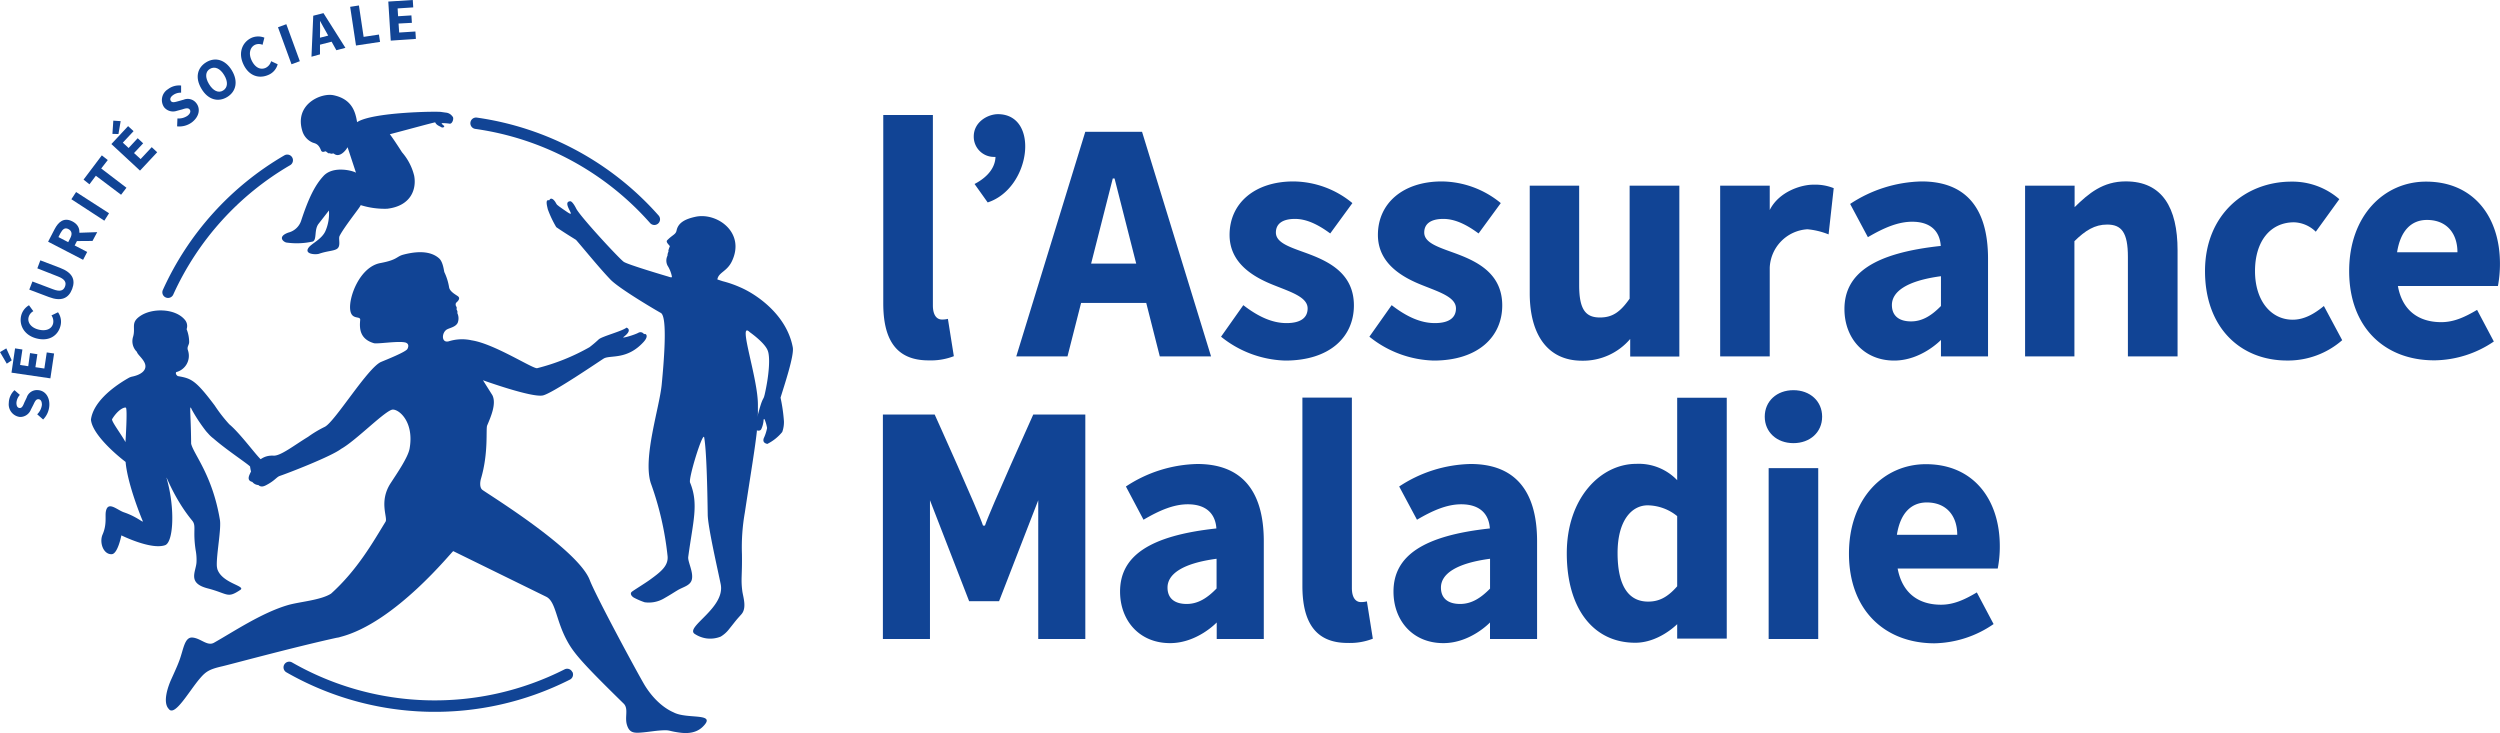 <svg xmlns="http://www.w3.org/2000/svg" id="Calque_1" data-name="Calque 1" viewBox="0 0 531.04 155.71"><defs><style>.cls-1,.cls-2{fill:#114495;}.cls-2{fill-rule:evenodd;}</style></defs><path class="cls-1" d="M276.65,124.45v-40h10.51v40.44c0,2.31,1,3,1.9,3a4.65,4.65,0,0,0,1.29-.15l1.26,7.93a13.26,13.26,0,0,1-5.29.9C279.16,136.61,276.65,131.79,276.65,124.45Z" transform="translate(0 0)"></path><path class="cls-1" d="M209.22,111.65c.94-2.94,10.26-23.6,10.26-23.6h11.06v47.68h-10V106.26l-8.32,21.44h-6.36l-8.32-21.44v29.47h-10V88.05h11s9.33,20.66,10.27,23.6Z" transform="translate(0 0)"></path><path class="cls-1" d="M296,125.66c0-7.64,6.41-11.89,20.47-13.41-.21-3.17-2.22-5.13-6.08-5.13-3,0-6,1.28-9.4,3.28l-3.78-7.06a28.49,28.49,0,0,1,15.17-4.78c9.08,0,14.12,5.3,14.12,16.42v20.75h-10v-3.51s-4.13,4.39-9.91,4.39C300.06,136.61,296,131.79,296,125.66Zm20.51-.63v-6.34c-7.49,1-10.43,3.37-10.43,6.12,0,2.34,1.57,3.48,4.08,3.48s4.48-1.36,6.35-3.26Z" transform="translate(0 0)"></path><path class="cls-1" d="M237.92,125.66c0-7.64,6.41-11.89,20.46-13.41-.21-3.17-2.22-5.13-6.07-5.13-3,0-6,1.28-9.41,3.28l-3.74-7.06a28.55,28.55,0,0,1,15.18-4.78c9.08,0,14.11,5.3,14.11,16.42v20.75h-10v-3.51s-4.13,4.39-9.91,4.39C242,136.61,237.92,131.79,237.92,125.66Zm20.5-.63v-6.34c-7.48,1-10.42,3.37-10.42,6.12,0,2.34,1.57,3.48,4.07,3.48S256.55,126.93,258.42,125Z" transform="translate(0 0)"></path><path class="cls-1" d="M356.26,84.48V102a11.3,11.3,0,0,0-8.71-3.47c-7.48,0-14.74,7.17-14.74,19s5.71,19,14.54,19c4.84,0,8.57-3.61,8.91-3.95v3.07h10.53V84.48Zm-6.17,43.31c-4.08,0-6.49-3.21-6.49-10.33,0-6.91,3-10.12,6.4-10.12a10.14,10.14,0,0,1,6.26,2.29v14.91C354.16,126.94,352.33,127.79,350.09,127.79Z" transform="translate(0 0)"></path><path class="cls-1" d="M374.86,88.51c0-3.3,2.56-5.63,6.09-5.63s6.1,2.33,6.1,5.63-2.57,5.62-6.1,5.62S374.86,91.79,374.86,88.51Zm.83,10.93h10.53v36.29H375.69Z" transform="translate(0 0)"></path><path class="cls-1" d="M392.75,117.6c0-11.78,7.42-19,16.34-19,10.12,0,15.7,7.51,15.7,17.42a24.49,24.49,0,0,1-.44,4.75H403.09c1,5.27,4.47,7.68,9.22,7.68,2.68,0,5-1.07,7.6-2.61l3.56,6.72a22.83,22.83,0,0,1-12.6,4.09C400.36,136.61,392.75,129.61,392.75,117.6Zm23-4c0-4-2.27-6.87-6.47-6.87-3.33,0-5.63,2.28-6.35,6.87Z" transform="translate(0 0)"></path><path class="cls-1" d="M187.62,64.43v-40h10.54V64.87c0,2.31,1,3,1.9,3a4.68,4.68,0,0,0,1.29-.14l1.26,7.93a13.46,13.46,0,0,1-5.29.89C190.09,76.59,187.62,71.79,187.62,64.43Z" transform="translate(0 0)"></path><path class="cls-1" d="M243.48,64.35l2.88,11.36h10.89L242.59,28H230.53L215.87,75.71h10.88l2.89-11.36ZM231.77,56l4.6-18.09h.38L241.35,56Z" transform="translate(0 0)"></path><path class="cls-1" d="M259.37,71.52l4.73-6.7c3.22,2.49,6.2,3.81,9.17,3.81,3.13,0,4.49-1.22,4.49-3.12,0-2.39-3.52-3.47-7.18-4.94-4.36-1.72-9.4-4.67-9.4-10.67,0-6.76,5.37-11.36,13.57-11.36a19.9,19.9,0,0,1,12.52,4.6l-4.71,6.45c-2.53-1.87-5-3.09-7.48-3.09-2.72,0-4.06,1.08-4.06,2.89,0,2.32,3.33,3.2,7,4.57,4.5,1.7,9.57,4.29,9.57,10.92S282.53,76.59,273,76.59A22.73,22.73,0,0,1,259.37,71.52Z" transform="translate(0 0)"></path><path class="cls-1" d="M290.88,71.52l4.73-6.7c3.22,2.49,6.2,3.81,9.17,3.81,3.13,0,4.49-1.22,4.49-3.12,0-2.39-3.52-3.47-7.18-4.94-4.35-1.72-9.4-4.67-9.4-10.67,0-6.76,5.38-11.36,13.57-11.36a20,20,0,0,1,12.53,4.6l-4.72,6.45c-2.52-1.87-5-3.09-7.48-3.09-2.72,0-4.06,1.08-4.06,2.89,0,2.32,3.33,3.2,7,4.57,4.5,1.7,9.57,4.29,9.57,10.92S314,76.59,304.52,76.59A22.73,22.73,0,0,1,290.88,71.52Z" transform="translate(0 0)"></path><path class="cls-1" d="M365.39,39.44h10.53v5.17c2-4,6.87-5.43,9.35-5.38a10.43,10.43,0,0,1,4.24.74l-1.09,9.82a15.84,15.84,0,0,0-4.5-1.09,8.53,8.53,0,0,0-8,8.17V75.71H365.39Z" transform="translate(0 0)"></path><path class="cls-1" d="M430.16,39.44h10.52V44h0c3-2.93,6-5.47,10.87-5.47,7.73,0,11,5.57,11,14.64V75.71H452V54.56c0-5.22-1.37-6.86-4.41-6.86-2.64,0-4.63,1.26-6.95,3.53V75.71H430.16Z" transform="translate(0 0)"></path><path class="cls-1" d="M499,57.58c0-11.78,7.42-19,16.33-19,10.12,0,15.7,7.51,15.7,17.42a25.28,25.28,0,0,1-.43,4.75H509.35c.94,5.27,4.47,7.68,9.22,7.68,2.68,0,5-1.07,7.6-2.61l3.56,6.72a22.8,22.8,0,0,1-12.57,4C506.62,76.59,499,69.59,499,57.58Zm23-4c0-4-2.27-6.86-6.47-6.86-3.33,0-5.63,2.28-6.35,6.86Z" transform="translate(0 0)"></path><path class="cls-1" d="M391.79,65.65c0-7.65,6.41-11.9,20.46-13.41-.21-3.18-2.22-5.14-6.07-5.14-3,0-6,1.28-9.41,3.28L393,43.32a28.55,28.55,0,0,1,15.18-4.78c9.08,0,14.11,5.3,14.11,16.42V75.71h-10v-3.5s-4.16,4.38-9.94,4.38C395.9,76.59,391.79,71.79,391.79,65.65Zm20.5-.64V58.67c-7.48,1-10.42,3.38-10.42,6.12,0,2.34,1.57,3.48,4.07,3.48S410.42,66.91,412.29,65Z" transform="translate(0 0)"></path><path class="cls-1" d="M212,24.25c-2.18,0-5.16,1.65-5.16,4.74a4.29,4.29,0,0,0,4.24,4.34h.07a1.61,1.61,0,0,0,.31,0c-.11,3.16-3,5-4.45,5.75L209.8,43C219,40,220.9,24.3,212,24.25Z" transform="translate(0 0)"></path><path class="cls-1" d="M346.16,39.44v24c-2,2.86-3.67,4-6.31,4-3,0-4.41-1.64-4.41-6.86V39.44h-10.5V62.3c0,8.59,3.67,14.34,11.15,14.32A13.14,13.14,0,0,0,346.28,72v3.74h10.44V39.44Z" transform="translate(0 0)"></path><path class="cls-1" d="M487,67.91c-4.58,0-8-4-8-10.33s3.25-10.36,8.31-10.36a6.92,6.92,0,0,1,4.6,2l5-6.91a15.16,15.16,0,0,0-10.16-3.73c-9.81,0-18.37,7-18.37,19s7.51,19,17.43,19a17.5,17.5,0,0,0,11.71-4.32L493.63,65C491.53,66.72,489.41,67.91,487,67.91Z" transform="translate(0 0)"></path><path class="cls-1" d="M9.16,89.11,7.9,88a3.34,3.34,0,0,0,1-2c0-.78-.26-1.18-.75-1.2s-.72.44-1.05,1.15L6.56,87a2.43,2.43,0,0,1-2.34,1.57,2.7,2.7,0,0,1-2.35-3s0-.05,0-.07a3.84,3.84,0,0,1,1.21-2.62l1.14,1a2.79,2.79,0,0,0-.73,1.7c0,.64.22,1.07.7,1.09s.72-.51,1-1.22l.48-1a2.27,2.27,0,0,1,2.38-1.58c1.38.06,2.52,1.27,2.43,3.25A4.58,4.58,0,0,1,9.16,89.11Z" transform="translate(0 0)"></path><path class="cls-1" d="M1.44,77.25,0,74.79,1.34,74l1.15,2.54Zm1,1.91L3.2,74l1.56.24-.49,3.29L6,77.79,6.38,75l1.56.24L7.52,78l1.9.28.51-3.42,1.56.23-.79,5.28Z" transform="translate(0 0)"></path><path class="cls-1" d="M7.77,71.89C5.09,71.21,4,69,4.51,67a3.52,3.52,0,0,1,1.65-2.16l.92,1.26a2.07,2.07,0,0,0-1,1.26c-.29,1.1.47,2.23,2.08,2.64s2.82-.1,3.12-1.28A2.19,2.19,0,0,0,10.93,67l1.39-.67a3.46,3.46,0,0,1,.52,2.91C12.33,71.24,10.48,72.59,7.77,71.89Z" transform="translate(0 0)"></path><path class="cls-1" d="M10.4,63.1,6.22,61.52l.67-1.73,4.36,1.65c1.52.58,2.23.3,2.56-.57s0-1.58-1.53-2.16L7.93,57l.64-1.7,4.17,1.59c2.62,1,3.35,2.48,2.59,4.49S13,64.09,10.4,63.1Z" transform="translate(0 0)"></path><path class="cls-1" d="M10.22,51.34l1.38-2.66c.81-1.56,2-2.57,3.78-1.65s1.76,2.54,1,4.11l-.52,1,2.66,1.38-.87,1.67Zm4.71-.76c.46-.87.33-1.54-.4-1.92s-1.22,0-1.68.85l-.44.85,2.08,1.08Zm.8.63-.47-1.71,5.39-.19-1,1.87Z" transform="translate(0 0)"></path><path class="cls-1" d="M15.16,42.32l1-1.53,7,4.51-1,1.58Z" transform="translate(0 0)"></path><path class="cls-1" d="M20.36,37.33,19,39.15l-1.25-1L21.63,33l1.26,1L21.5,35.79l5.36,4.09-1.14,1.49Z" transform="translate(0 0)"></path><path class="cls-1" d="M23.66,30.6l3.55-3.81,1.16,1.07L26.09,30.3l1.23,1.14,1.93-2.08,1.16,1.08-1.94,2.07,1.4,1.28,2.36-2.53,1.16,1.08-3.65,3.9Zm.22-2.16.19-2.81,1.56.1-.47,2.74Z" transform="translate(0 0)"></path><path class="cls-1" d="M37.62,26.84l.07-1.68a3.32,3.32,0,0,0,2.14-.57c.62-.48.74-1,.44-1.35s-.8-.26-1.56,0l-1.14.3a2.44,2.44,0,0,1-2.71-.76A2.7,2.7,0,0,1,35.6,19l.08-.05a3.87,3.87,0,0,1,2.79-.78v1.52a2.72,2.72,0,0,0-1.76.55c-.52.39-.68.86-.39,1.24s.86.21,1.61,0l1.1-.31a2.28,2.28,0,0,1,2.69.77c.85,1.1.67,2.75-.9,4A4.48,4.48,0,0,1,37.62,26.84Z" transform="translate(0 0)"></path><path class="cls-1" d="M42.79,18.85c-1.4-2.33-.89-4.46,1-5.62s4.05-.6,5.45,1.71.93,4.52-1,5.68S44.16,21.17,42.79,18.85Zm4.82-2.91c-.86-1.43-2-1.9-3-1.32s-1.08,1.8-.22,3.23,2,2,3,1.38S48.48,17.37,47.61,15.94Z" transform="translate(0 0)"></path><path class="cls-1" d="M51.7,13.65c-1.17-2.5-.19-4.72,1.72-5.61A3.57,3.57,0,0,1,56.16,8l-.39,1.52a2,2,0,0,0-1.61,0c-1,.49-1.43,1.78-.72,3.29s1.86,2.12,3,1.6A2.22,2.22,0,0,0,57.59,13l1.39.65a3.37,3.37,0,0,1-1.92,2.24C55.09,16.79,52.88,16.19,51.7,13.65Z" transform="translate(0 0)"></path><path class="cls-1" d="M59.05,5.79l1.77-.65L63.69,13l-1.77.65Z" transform="translate(0 0)"></path><path class="cls-1" d="M66.54,3.34l2.17-.55,4.66,7.37-1.92.51L69.32,6.85c-.44-.74-.91-1.64-1.35-2.42h0c0,.9.06,1.9,0,2.76v4.36l-1.81.5Zm.39,4.94,3.87-1,.36,1.39-3.87,1Z" transform="translate(0 0)"></path><path class="cls-1" d="M74.38,1.45l1.86-.29,1,6.67,3.25-.49.24,1.56-5.11.77Z" transform="translate(0 0)"></path><path class="cls-1" d="M82.48.33,87.68,0l.1,1.57-3.32.22.1,1.66,2.83-.18.1,1.58L84.66,5l.13,1.91,3.45-.22.1,1.57L83,8.63Z" transform="translate(0 0)"></path><path class="cls-1" d="M96.1,24.73a1.9,1.9,0,0,0-1.41-.81l-.93-.13c-.66-.18-14.63,0-17.91,2.16h0c-.35-2.22-1.11-4.9-5-5.72-2.7-.57-8.51,2-6.56,7.81a3.85,3.85,0,0,0,2,2.19c.5.26,1.29.14,1.88,1.66.17.45.5.4.79.3s.27,0,.62.24a.43.43,0,0,0,.5.1.41.41,0,0,0,.32.12c.14,0,.46-.1.54,0,1.11.9,2.4-.5,2.89-1.38l1.79,5.43c-.43-.37-4.83-1.64-6.94.72-1.84,2-3.18,4.79-4.73,9.52a3.85,3.85,0,0,1-2.72,2.47c-2.39.88-1,2-.39,2.11a15.62,15.62,0,0,0,5.62-.22c.89-.44.23-2.49,1.21-3.76l2.2-2.83A9.26,9.26,0,0,1,69.16,49c-.73,1.77-2.91,2.7-3.56,3.54-1.15,1.48,1.48,1.6,2.18,1.36,1.76-.6,3-.57,3.74-1,1-.58.29-2.15.62-2.79.9-1.78,4-5.67,4.35-6.29a2,2,0,0,0,.13-.25,17,17,0,0,0,5.63.77c5.11-.61,6.25-4.22,5.73-7a11.87,11.87,0,0,0-2.59-5c-1.34-2.1-2.13-3.23-2.58-3.83,1.47-.36,9.6-2.59,9.63-2.52.3.66,1,.81,1.24,1,.52.29.83-.16.62-.29a1.29,1.29,0,0,1-.51-.55,10.55,10.55,0,0,1,1.77.13C96.16,26.27,96.49,25,96.1,24.73Z" transform="translate(0 0)"></path><path class="cls-2" d="M168.4,73.79c-1.3-7-7.84-11.35-11.21-12.78a23,23,0,0,0-3.69-1.28l-1.12-.37h0c.24-1.52,2-1.64,3.06-3.81,3-6.16-3.16-10.5-7.72-9.5-2.16.47-3.65,1.24-4,2.89-.17.89-.86.92-2,2.1-.36.38.44,1,.57,1.26a7.53,7.53,0,0,0-.28.77c-.08.37,0,.31,0,.36a1.79,1.79,0,0,0-.22.87,2.37,2.37,0,0,0,0,2.11h0a6.69,6.69,0,0,1,.93,2.32c0,.19,0,.29-.84,0-.21-.06-8.46-2.49-9.38-3.11s-9.2-9.56-10.1-11.3c-.49-1-1-1.59-1.27-1.57-1.93.12,1.4,3.6-.47,2.41-.48-.31-1.93-1.32-2-1.4-.36-.3-.27-.15-.54-.57a2.62,2.62,0,0,0-.62-.82c-.22-.15-.34-.19-.49-.16-.3.08-.25.3-.32.32h-.33c-.48.12-.12,1.35,0,1.92a22.37,22.37,0,0,0,1.8,3.8c2.09,1.44,4.15,2.65,4.22,2.73,2.25,2.61,4.89,5.88,7.25,8.36,1.87,2,10.46,7,10.74,7.13.57.34,1.46,2.17.18,15.27-.49,4.93-4,15.41-2.33,20.83A65.64,65.64,0,0,1,141.79,118c.28,2.15-1.39,3.45-3.78,5.18-.93.68-3.55,2.29-3.82,2.54-.44.4,0,1,.54,1.27a14.7,14.7,0,0,0,2.2.94,6.35,6.35,0,0,0,4.07-.79c1.74-1,1.89-1.14,2.92-1.76,1.18-.71,2.6-.94,3-2.14.49-1.6-.86-3.89-.73-4.93,1-7.5,2.28-11.22.39-15.81-.38-.92,2.73-10.94,3-9.59.48,2.64.67,10.49.75,16.33,0,2.55,2.1,11.61,2.76,14.86,1,5-7.45,9-5.6,10.5a6.12,6.12,0,0,0,2.53,1,6,6,0,0,0,3.06-.37,6.3,6.3,0,0,0,1.73-1.52c1.8-2.24,1.24-1.62,2.67-3.22,1.23-1.38.34-3.76.19-5-.32-2.55,0-3.22-.07-7.8a42.35,42.35,0,0,1,.61-8.78c1.33-8.78,2.15-13.55,2.56-17.28v-.21s.64.23.92-.23a5.37,5.37,0,0,0,.51-2c.11-.49.31.14.31.14a8,8,0,0,1,.43,1.59,9.09,9.09,0,0,1-.7,2.16c-.35,1,.52,1.14.74,1.22a9.69,9.69,0,0,0,3.18-2.54,6.14,6.14,0,0,0,.36-2.29,35.22,35.22,0,0,0-.72-5C166.59,81.89,168.73,75.52,168.4,73.79Zm-6,10.12c-.28,1.25-.36.06-1.54,4.69l.13-.66v-2c0-5.75-4.39-18-1.74-15.39,0,0,3.21,2.23,3.83,3.93.53,1.31.34,5-.67,9.41Z" transform="translate(0 0)"></path><path class="cls-1" d="M55.42,97.59c-1-.86-4.45-5.59-6.7-7.45a31.73,31.73,0,0,1-3.11-4c-4.09-5.45-5-5.76-7.84-6.25-.58-.38-.39-.83-.33-.85A3.57,3.57,0,0,0,40,74.68a2.91,2.91,0,0,0-.12-.39c-.17-.71.31-1,.3-1.68a7.55,7.55,0,0,0-.54-2.69A2,2,0,0,0,39.32,68c-2-2.52-7-2.64-9.57-.85-2.09,1.44-.86,2.44-1.51,4.48a3.14,3.14,0,0,0,.85,3.12c.1.68,2.15,2,1.75,3.44S28,80,28.06,80a2.76,2.76,0,0,0-.74.28c-3.82,2.18-7.53,5.35-8,8.84.21,2.81,4.56,6.86,7.36,9,.41,4.79,3.45,12.12,3.58,12.41.42.87-.86-.66-3.92-1.7-1.48-.5-3.44-2.53-3.86-.15-.18,1,.25,2.72-.69,4.86-.72,1.63.12,4.24,1.92,4.18,1.3,0,2.07-4,2.07-4s6.28,3.13,9.28,2.09c1.76-.61,2.15-7.62.43-13.87-.61-2.19,1.13,3.56,5.33,8.64.92,1.12.11,2,.72,6.17a11.06,11.06,0,0,1,.2,2.69c-.11,2-2,4.41,2.37,5.54s4.13,2.21,6.94.32c1.27-.85-3.87-1.37-4.88-4.41a5,5,0,0,1-.11-.66c-.12-2.4,1-8,.64-9.88-1.6-9.5-5.6-13.89-6.1-16.11-.05-6.63-.48-8.71.15-7.22a34.56,34.56,0,0,0,2.88,4.39h0a5.88,5.88,0,0,0,.52.6,7.2,7.2,0,0,0,1.2,1.14c2.77,2.42,7.18,5.31,7.77,5.94,0,0,.32,2.92,1.53,2.7s6.37-2.5,6.27-3.09C60.72,97.72,55.61,97.79,55.42,97.59ZM26.65,93.91c-.81-1.54-3-4.4-2.84-4.87,1.22-2,2.53-2.58,2.92-2.45S26.65,93.91,26.65,93.91Z" transform="translate(0 0)"></path><path class="cls-1" d="M143.1,151.33c-.23-.12-3.34-1.27-6.09-5.67-1.23-2-10.47-19.09-11.73-22.43-2.5-6.61-22-18.5-22.83-19.19-.58-.47-.5-1.62-.28-2.37,1.64-5.56,1-10.54,1.31-11.29.8-1.89,2-4.64,1.11-6.43l-2-3.18S112.91,84.5,115.31,84c2.06-.44,12.44-7.57,13-7.88,1.44-.73,4.89.34,8.37-3.45,1.32-1.43.36-1.93.13-1.67a.89.89,0,0,0-1.2-.32c-.83.47-3.7,1.3-3.17.91,2.08-1.56.64-2,.64-2-.91.75-5,1.8-5.86,2.46a24.93,24.93,0,0,1-2,1.7,44.63,44.63,0,0,1-11.12,4.46c-.87.19-9.1-5.18-13.87-5.91a9.4,9.4,0,0,0-4.88.19c-1.7.48-1.56-2-.3-2.57.66-.31,1.76-.51,2.17-1.35a2.61,2.61,0,0,0-.08-2.07.72.72,0,0,0-.07-.59c-.12-.29-.1-.13-.06-.42s-.13-.38-.2-.62a.8.8,0,0,1,.07-.55c1-.84.57-1.23.44-1.35C97,62.69,95.53,62,95.39,61a11.84,11.84,0,0,0-1-3.19c-.1-.3-.27-2.16-1.1-2.91-1-.91-3.11-2-7.65-.8-1.46.4-1.2,1.1-4.85,1.78-4.37.81-6.79,7.31-6.39,10,.31,2.18,2.19,1.12,2.11,2.09-.13,1.51-.28,4,2.92,4.93.69.2,4.88-.47,6.47-.19,0,0,1.29.11.65,1.4-.32.65-4.52,2.31-5.56,2.75C78.16,78,71.16,89.57,69,90.66a24.11,24.11,0,0,0-3.56,2.13c-2.91,1.77-5.73,4-7.26,4-2.08-.13-3.77.87-5.16,4-.41.91-.18,1.39.58,1.58a1.77,1.77,0,0,0,1.28.66c.63.58,1.33.21,1.85-.08,1.64-.88,2-1.58,2.65-1.84,1.59-.52,11-4.15,13.09-5.77C75.62,93.6,82,87,83.45,87S88,89.77,87,95.31c-.35,1.89-2.71,5.3-4,7.29-2.59,3.94-.58,7.38-1.1,8.21-2.69,4.39-6,10.26-11.57,15.28-2.17,1.41-6.75,1.73-9.17,2.44-5.56,1.63-11.49,5.62-15.71,8-1.4.78-2.74-.9-4.5-1.1S39,137.89,38.1,140.3c-.28.74-.4,1.09-1.75,4.06-.52,1.16-1.91,4.73-.51,6.22,1.27,1.78,4.32-3.8,6.67-6.52,1.24-1.44,2-1.91,4.71-2.53,1.72-.4,15.35-4.1,24.35-6.07a2.87,2.87,0,0,0,.71-.16c11.7-3,23.81-18.3,24-18.23l19.81,9.72c2,1.08,2,5,4.38,9.35,1.43,2.66,3.51,5,12,13.31,1.09,1.07.2,2.84.69,4.49s1.37,1.8,3,1.67,2.81-.36,4.29-.46c1.89-.11,1.38.09,3.58.42,1.08.16,3.53.51,5.26-1.21C152.4,151.29,146,152.85,143.1,151.33Z" transform="translate(0 0)"></path><path class="cls-1" d="M121.55,142.72a1.2,1.2,0,0,0-1.62-.54h0A61,61,0,0,1,62,140.69a1.21,1.21,0,0,0-1.2,2.1,63.47,63.47,0,0,0,60.28,1.56,1.21,1.21,0,0,0,.51-1.62Z" transform="translate(0 0)"></path><path class="cls-1" d="M35.7,63.29a1.25,1.25,0,0,1-.5-.11,1.19,1.19,0,0,1-.61-1.58v0A63.2,63.2,0,0,1,60.41,33a1.21,1.21,0,1,1,1.22,2.09A60.9,60.9,0,0,0,36.8,62.58,1.22,1.22,0,0,1,35.7,63.29Z" transform="translate(0 0)"></path><path class="cls-1" d="M139,47.79a1.21,1.21,0,0,1-.91-.41,60.93,60.93,0,0,0-37.13-20,1.21,1.21,0,1,1,.33-2.4,63.42,63.42,0,0,1,38.62,20.81,1.21,1.21,0,0,1-.91,2Z" transform="translate(0 0)"></path></svg>